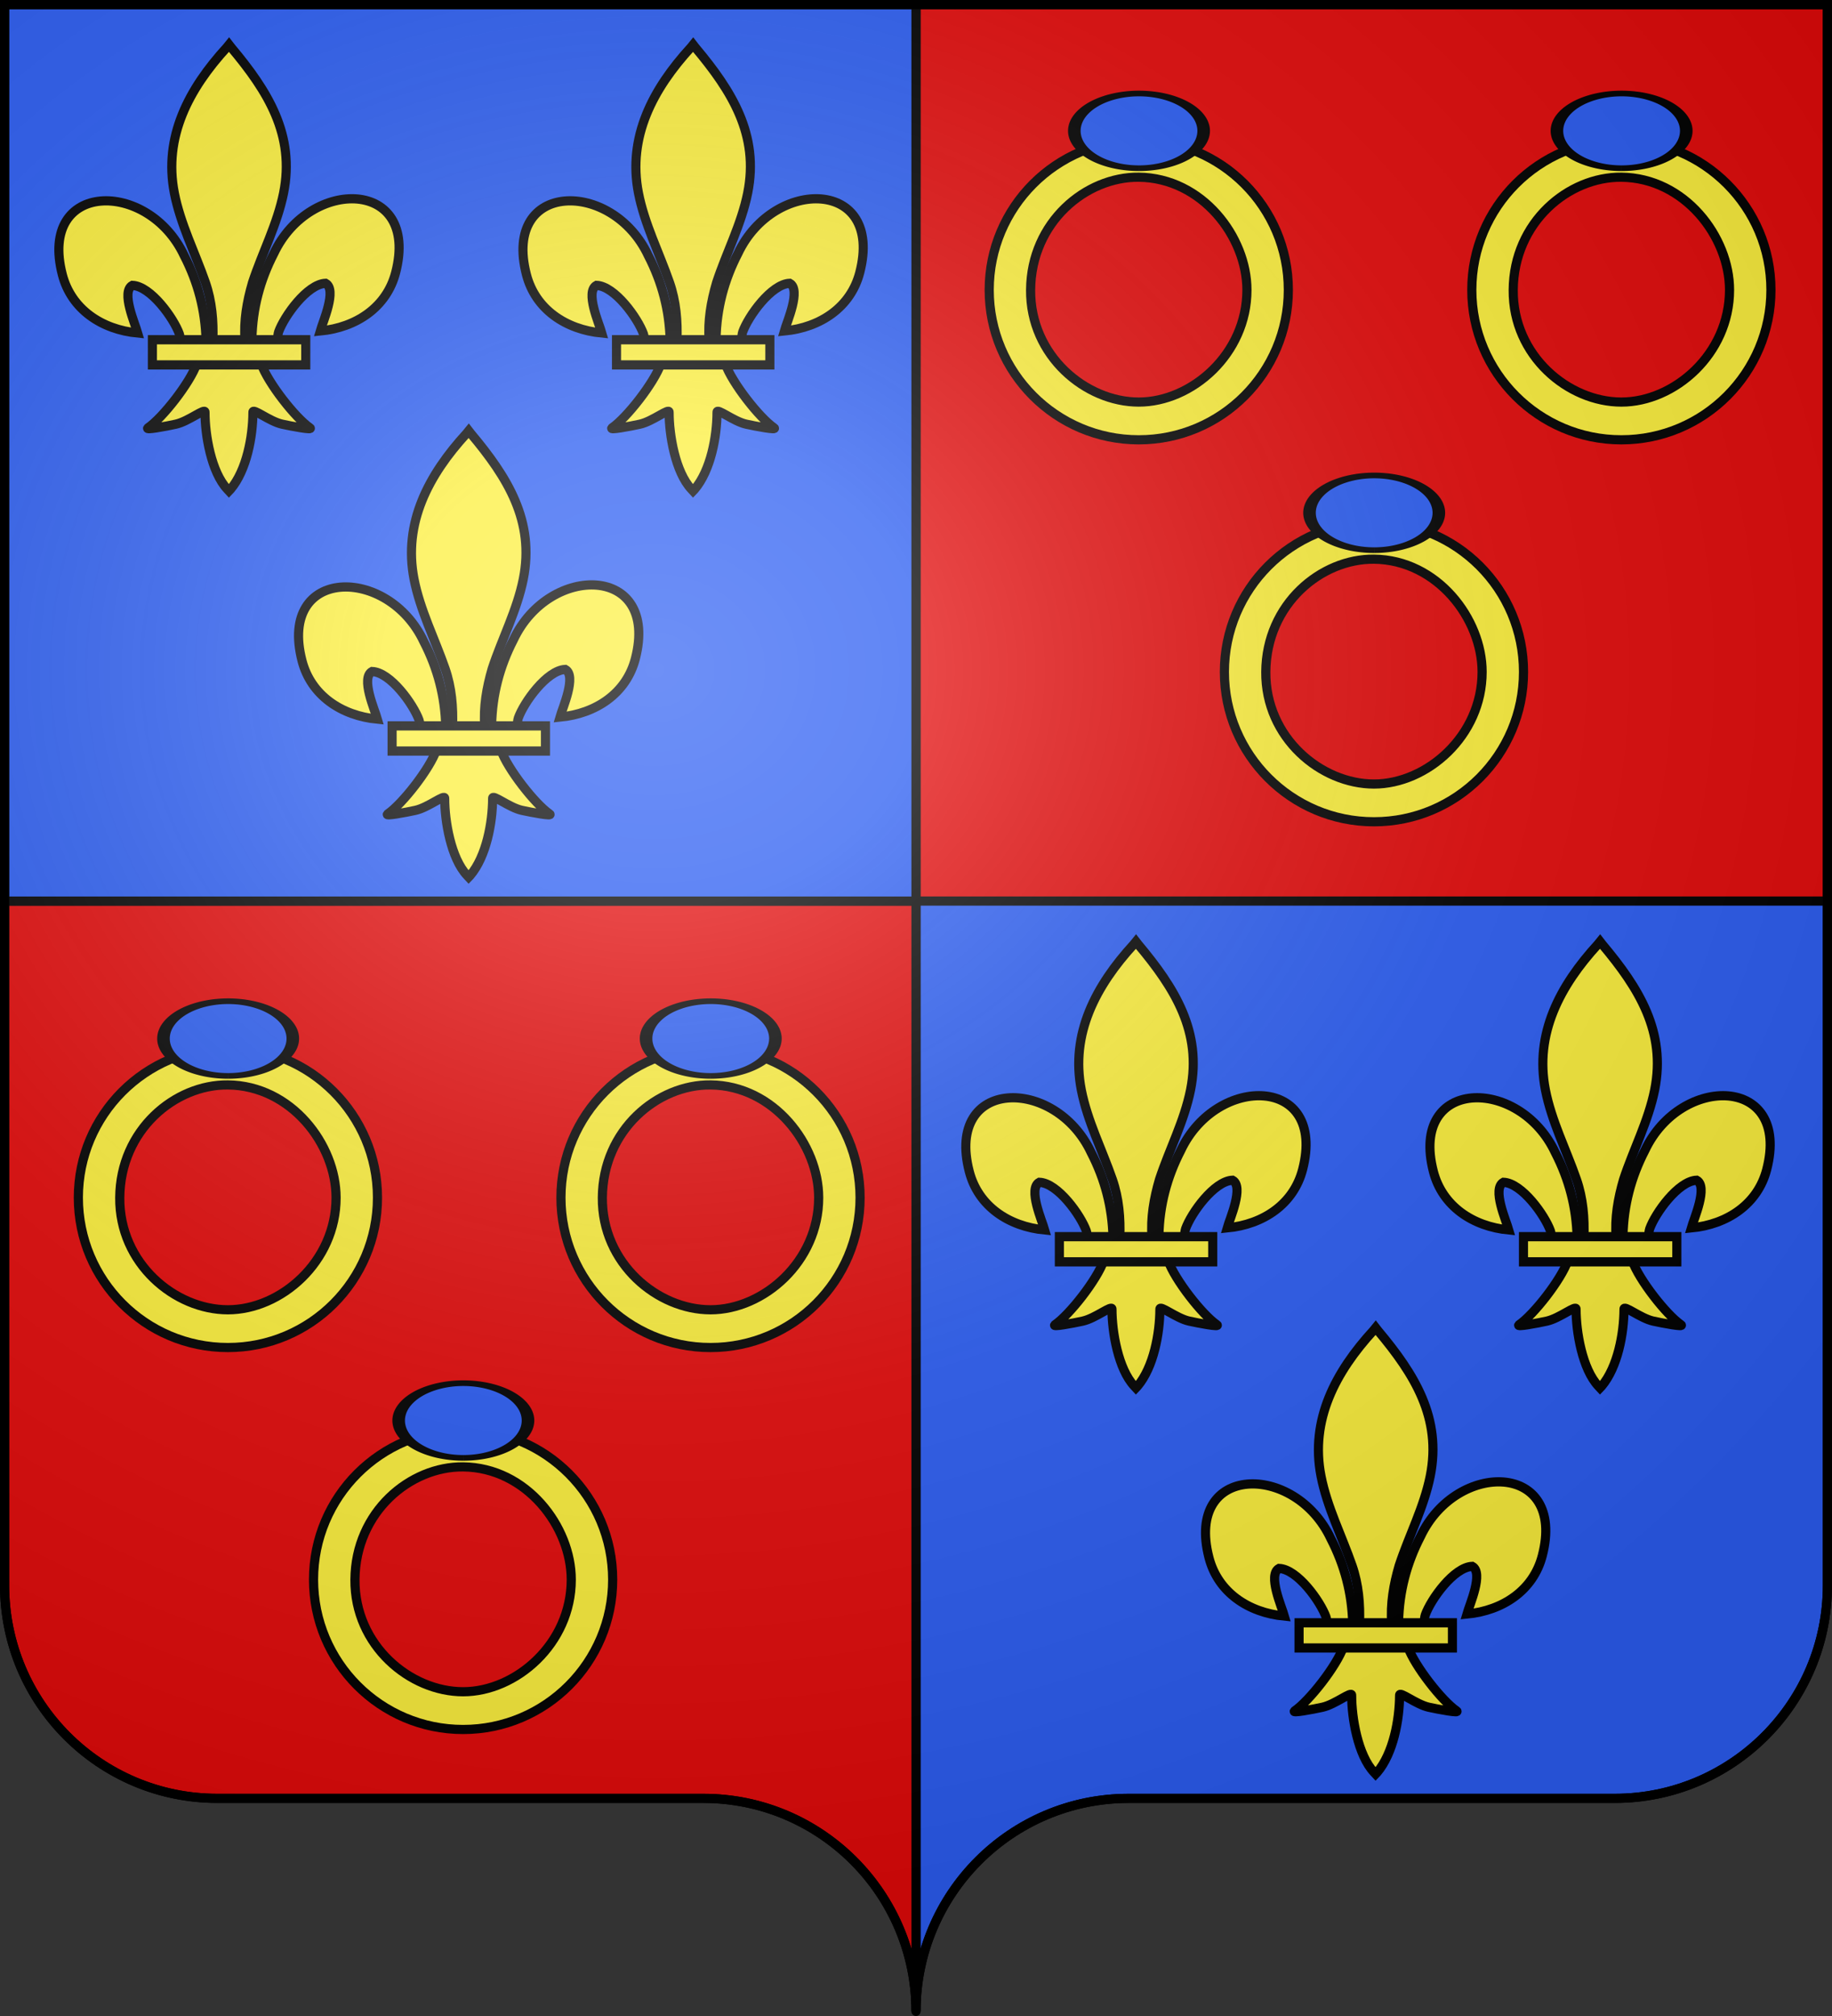 <svg xmlns="http://www.w3.org/2000/svg" xmlns:xlink="http://www.w3.org/1999/xlink" width="600" height="660" version="1.0"><rect width="100%" height="100%" fill="#333333" stroke="none"/><desc>Flag of Canton of Valais (Wallis)</desc><defs><radialGradient xlink:href="#a" id="u" cx="285.186" cy="200.448" r="300" fx="285.186" fy="200.448" gradientTransform="matrix(1.551 0 0 1.35 -227.894 -51.264)" gradientUnits="userSpaceOnUse"/><linearGradient id="a"><stop offset="0" style="stop-color:white;stop-opacity:.314"/><stop offset=".19" style="stop-color:white;stop-opacity:.251"/><stop offset=".6" style="stop-color:#6b6b6b;stop-opacity:.125"/><stop offset="1" style="stop-color:black;stop-opacity:.125"/></linearGradient></defs><g style="opacity:1;display:inline"><path d="M300 1.5V295h298.5V1.5z" style="opacity:1;fill:#e20909;fill-opacity:1;fill-rule:nonzero;stroke:#000;stroke-width:3;stroke-linecap:butt;stroke-linejoin:miter;marker:none;marker-start:none;marker-mid:none;marker-end:none;stroke-miterlimit:4;stroke-dasharray:none;stroke-dashoffset:0;stroke-opacity:1;visibility:visible;display:inline;overflow:visible"/><path d="M300 295v363.5c0-38.504 31.21-69.75 69.656-69.75h159.188c38.447 0 69.656-31.246 69.656-69.75V295z" style="opacity:1;fill:#2b5df2;fill-opacity:1;fill-rule:nonzero;stroke:#000;stroke-width:3;stroke-linecap:butt;stroke-linejoin:miter;marker:none;marker-start:none;marker-mid:none;marker-end:none;stroke-miterlimit:4;stroke-dasharray:none;stroke-dashoffset:0;stroke-opacity:1;visibility:visible;display:inline;overflow:visible"/><path d="M1.5 295v224c0 38.504 31.21 69.75 69.656 69.75h159.188c38.447 0 69.656 31.246 69.656 69.75V295z" style="opacity:1;fill:#e20909;fill-opacity:1;fill-rule:nonzero;stroke:#000;stroke-width:3;stroke-linecap:butt;stroke-linejoin:miter;marker:none;marker-start:none;marker-mid:none;marker-end:none;stroke-miterlimit:4;stroke-dasharray:none;stroke-dashoffset:0;stroke-opacity:1;visibility:visible;display:inline;overflow:visible"/><path d="M1.5 1.5V295H300V1.5z" style="opacity:1;fill:#2b5df2;fill-opacity:1;fill-rule:nonzero;stroke:#000;stroke-width:3;stroke-linecap:butt;stroke-linejoin:miter;marker:none;marker-start:none;marker-mid:none;marker-end:none;stroke-miterlimit:4;stroke-dasharray:none;stroke-dashoffset:0;stroke-opacity:1;visibility:visible;display:inline;overflow:visible"/><g id="l" style="stroke:#000;stroke-opacity:1;stroke-width:18.868;stroke-miterlimit:4;stroke-dasharray:none"><path d="M407.03 608.7c1.424-61.957 16.75-119.54 45.289-174.11 74.714-157.185 302.92-153.431 252.615 38.812-18.537 70.84-81.509 112.474-156.319 119.615 5.4-18.665 35.1-84.652 11.125-97.562-38.339 1.449-85.945 67.706-97.393 99.301-1.653 4.536-1.19 9.778-3.036 14.24" style="fill:#fcef3c;fill-opacity:1;fill-rule:evenodd;stroke:#000;stroke-width:18.868;stroke-linecap:butt;stroke-linejoin:miter;stroke-miterlimit:4;stroke-opacity:1;stroke-dasharray:none;display:inline" transform="matrix(.158 0 0 .16 18.202 13.478)"/><g style="display:inline;stroke:#000;stroke-opacity:1;stroke-width:18.868;stroke-miterlimit:4;stroke-dasharray:none"><g style="fill:#fcef3c;fill-opacity:1;stroke:#000;stroke-width:18.868;stroke-miterlimit:4;stroke-opacity:1;stroke-dasharray:none"><path d="M350.523 657.372c-1.425-61.956-16.751-119.54-45.29-174.108-74.714-157.186-302.92-153.432-252.615 38.81 18.537 70.84 81.509 112.475 156.319 119.616-5.4-18.665-35.1-84.652-11.124-97.562 38.338 1.449 85.944 67.706 97.392 99.301 1.653 4.536 1.19 9.778 3.036 14.24" style="fill:#fcef3c;fill-opacity:1;fill-rule:evenodd;stroke:#000;stroke-width:18.868;stroke-linecap:butt;stroke-linejoin:miter;stroke-miterlimit:4;stroke-opacity:1;stroke-dasharray:none" transform="matrix(.158 0 0 .16 12.097 6.364)"/><path d="M393.626 57.12c-78.714 84.85-131.565 182.962-108.781 298.031 12.57 63.484 43.041 122.28 64.53 183.438 13.437 38.37 16.873 78.452 15.282 118.781h66.781c-3.196-40.626 3.807-79.998 15.282-118.781 20.474-61.538 51.625-119.906 64.53-183.438 24.129-118.779-32.506-208.36-108.437-297.656l-4.64-5.918z" style="fill:#fcef3c;fill-opacity:1;fill-rule:nonzero;stroke:#000;stroke-width:18.868;stroke-linecap:butt;stroke-linejoin:miter;stroke-miterlimit:4;stroke-opacity:1;stroke-dasharray:none" transform="matrix(.158 0 0 .16 12.097 6.364)"/><path d="M331.345 704.401c-13.962 39.13-70.889 110.792-101.125 131.22-7.843 5.297 37.486-3.052 57.78-7.5 26.62-5.835 61.218-34.198 60.407-24.188-.075 45.838 12.811 122.324 46.406 157.468l3.182 3.388 3.287-3.388c33.578-39.17 46.238-108.042 46.406-157.468-.81-10.01 33.788 18.353 60.407 24.187 20.295 4.449 65.623 12.798 57.78 7.5-30.236-20.427-87.131-92.089-101.093-131.219z" style="fill:#fcef3c;fill-opacity:1;fill-rule:evenodd;stroke:#000;stroke-width:18.868;stroke-linecap:butt;stroke-linejoin:miter;stroke-miterlimit:4;stroke-opacity:1;stroke-dasharray:none" transform="matrix(.158 0 0 .16 12.097 6.364)"/><path d="M239.352 655.379H557.24v51.503H239.352z" style="fill:#fcef3c;fill-opacity:1;stroke:#000;stroke-width:18.868;stroke-miterlimit:4;stroke-opacity:1;stroke-dasharray:none" transform="matrix(.158 0 0 .16 12.097 6.364)"/></g></g></g><use xlink:href="#l" id="m" width="600" height="660" x="0" y="0" style="stroke:#000;stroke-opacity:1;stroke-width:3;stroke-miterlimit:4;stroke-dasharray:none" transform="translate(152)"/><use xlink:href="#m" id="n" width="600" height="660" x="0" y="0" style="stroke:#000;stroke-opacity:1;stroke-width:3;stroke-miterlimit:4;stroke-dasharray:none" transform="translate(-73.497 126.414)"/><use xlink:href="#l" width="600" height="660" transform="translate(297.04 293.636)"/><use xlink:href="#m" width="600" height="660" transform="translate(297.04 293.636)"/><use xlink:href="#n" width="600" height="660" transform="translate(297.04 293.636)"/><g transform="matrix(.624 0 0 .625 480.382 -171.203)"><path id="o" d="M-172.151 347.304c-43.332 0-78.5 35.168-78.5 78.5s35.168 78.5 78.5 78.5 78.5-35.168 78.5-78.5-35.168-78.5-78.5-78.5zm0 19.444c33.29.327 56.772 31.324 56.772 59.056 0 33.614-29.04 58.729-56.772 58.729-27.733 0-57.027-24.136-56.772-58.729.262-35.575 29.04-59.328 56.772-59.056z" style="fill:#fcef3c;fill-opacity:1;stroke:#000;stroke-width:4.805;stroke-miterlimit:4;stroke-opacity:1;stroke-dasharray:none;display:inline"/><path id="p" d="M684.99 302.071a19.844 15.434 0 1 1 0-.006" style="fill:#2b5df2;fill-opacity:1;stroke:#000;stroke-width:3;stroke-miterlimit:4;stroke-opacity:1;stroke-dasharray:none" transform="matrix(0 .986 -2.199 0 492.219 -313.366)"/><use xlink:href="#o" id="q" width="600" height="660" x="0" y="0" transform="translate(253.296)"/><use xlink:href="#p" id="r" width="600" height="660" x="0" y="0" transform="translate(253.296)"/><use xlink:href="#q" id="s" width="600" height="660" x="0" y="0" transform="translate(-129.857 200.074)"/><use xlink:href="#r" id="t" width="600" height="660" x="0" y="0" transform="translate(-129.857 200.074)"/><use xlink:href="#o" width="600" height="660" transform="translate(-478.069 475.469)"/><use xlink:href="#p" width="600" height="660" transform="translate(-478.069 475.469)"/><use xlink:href="#q" width="600" height="660" transform="translate(-478.069 475.469)"/><use xlink:href="#r" width="600" height="660" transform="translate(-478.069 475.469)"/><use xlink:href="#s" width="600" height="660" transform="translate(-478.069 475.469)"/><use xlink:href="#t" width="600" height="660" transform="translate(-478.069 475.469)"/></g></g><g style="display:inline"><path d="M1.5 1.5V518.99c0 38.505 31.203 69.755 69.65 69.755h159.2c38.447 0 69.65 31.25 69.65 69.754 0-38.504 31.203-69.754 69.65-69.754h159.2c38.447 0 69.65-31.25 69.65-69.755V1.5z" style="fill:url(#u);fill-opacity:1;fill-rule:evenodd;stroke:none;stroke-width:3;stroke-linecap:butt;stroke-linejoin:miter;stroke-miterlimit:4;stroke-dasharray:none;stroke-opacity:1"/></g><g style="display:inline"><path d="M300 658.5c0-38.504 31.203-69.754 69.65-69.754h159.2c38.447 0 69.65-31.25 69.65-69.753V1.5H1.5v517.493c0 38.504 31.203 69.753 69.65 69.753h159.2c38.447 0 69.65 31.25 69.65 69.754" style="fill:none;fill-opacity:1;fill-rule:nonzero;stroke:#000;stroke-width:3;stroke-linecap:round;stroke-linejoin:round;stroke-miterlimit:4;stroke-dasharray:none;stroke-dashoffset:0;stroke-opacity:1"/></g></svg>